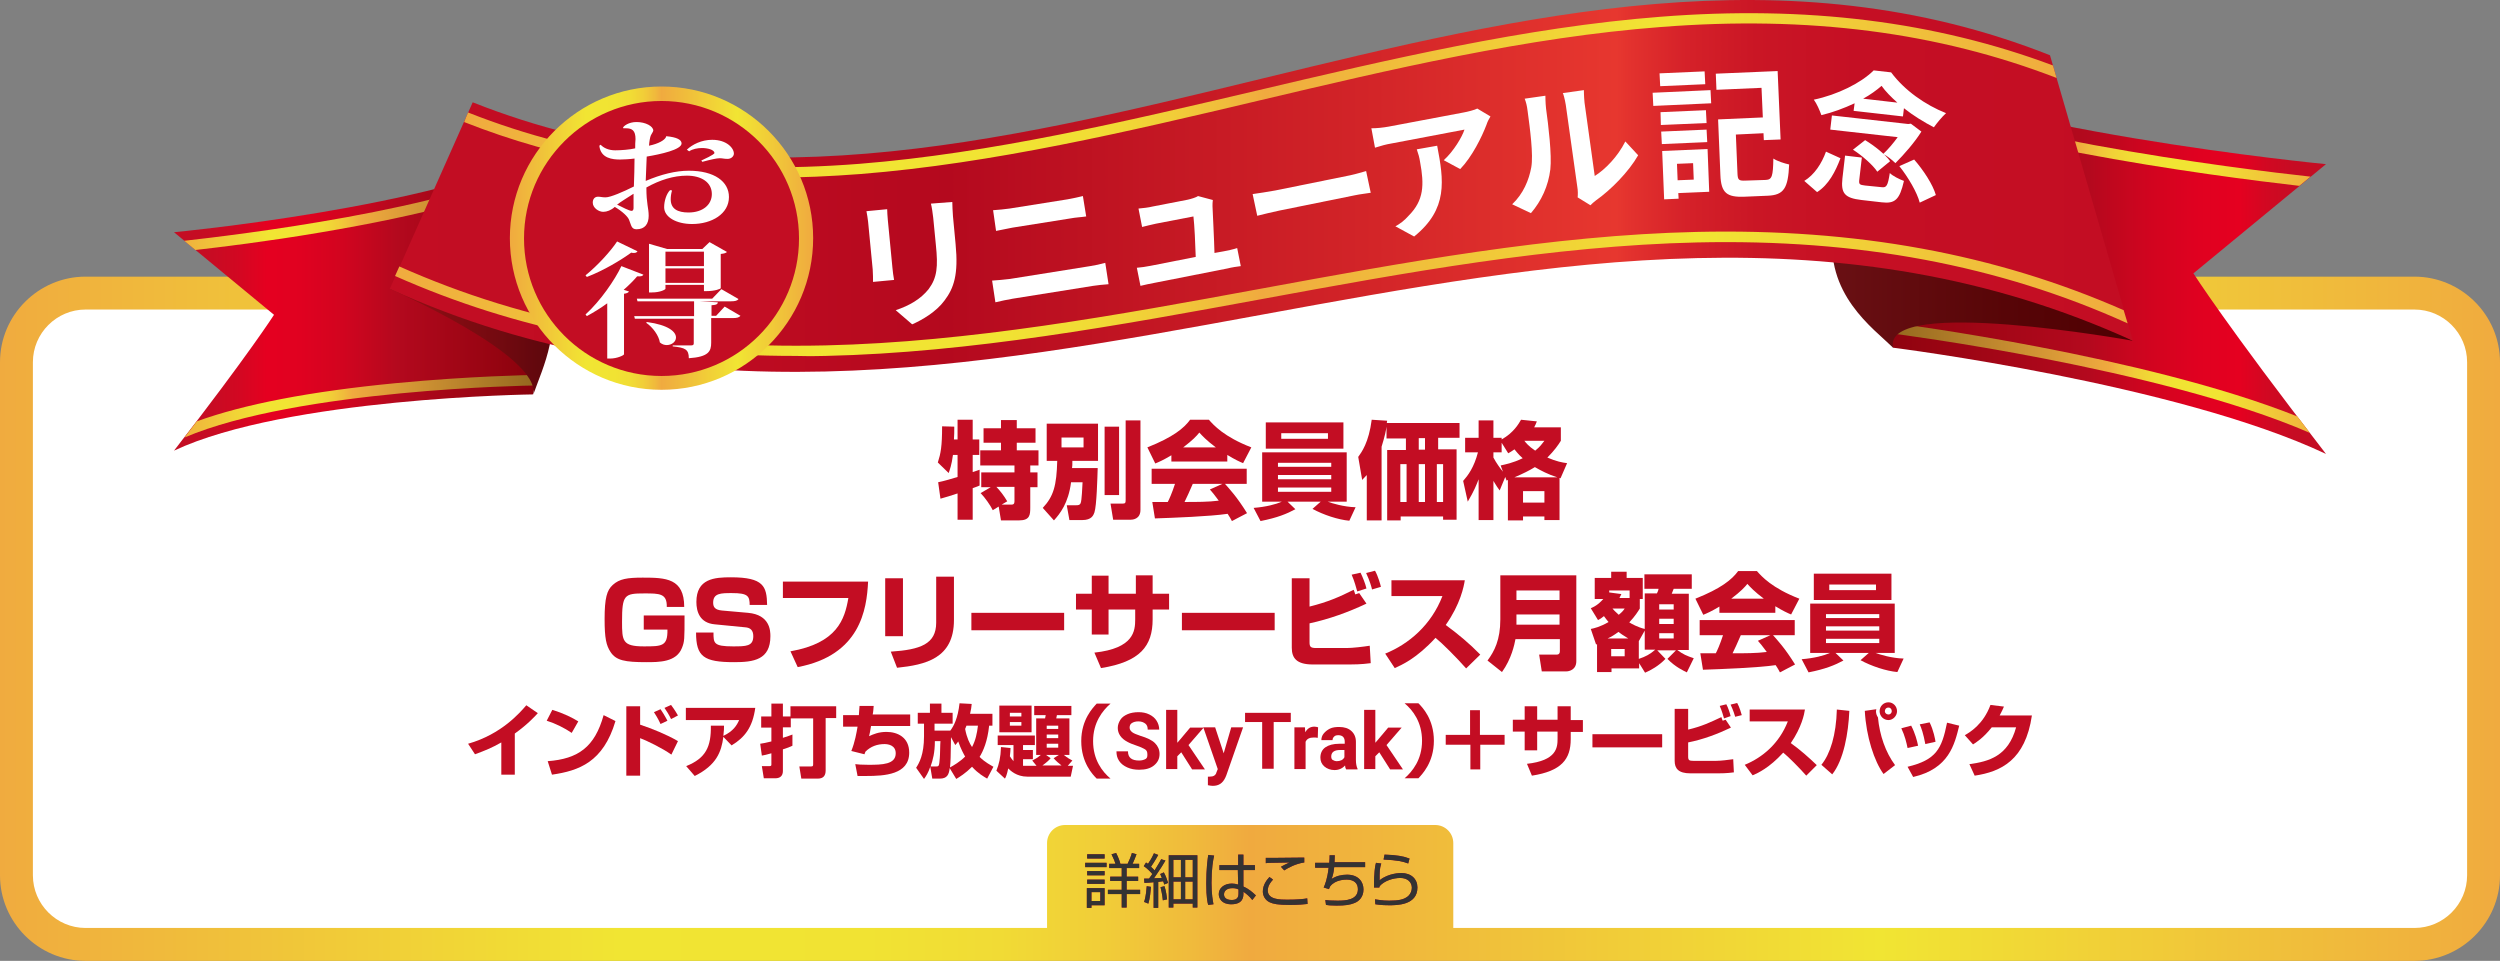 <?xml version="1.0" encoding="utf-8"?>
<!-- Generator: Adobe Illustrator 27.0.1, SVG Export Plug-In . SVG Version: 6.00 Build 0)  -->
<svg version="1.1" id="レイヤー_1" xmlns="http://www.w3.org/2000/svg" xmlns:xlink="http://www.w3.org/1999/xlink" x="0px"
	 y="0px" viewBox="0 0 760 292.1" enable-background="new 0 0 760 292.1" xml:space="preserve">
<rect x="0" y="0" width="760" height="292.1" fill="#808080" stroke="none"/>
<g>
	<path fill="#FFFFFF" d="M734.1,91.1H590.6V59H380.8v32H25.1c-10.2,0-18.5,8.3-18.5,18.5v159c0,10.2,8.3,18.5,18.5,18.5h709
		c10.2,0,18.5-8.3,18.5-18.5v-159C752.6,99.4,744.3,91.1,734.1,91.1z"/>
	<linearGradient id="SVGID_1_" gradientUnits="userSpaceOnUse" x1="-3.407" y1="188.093" x2="763.159" y2="188.093">
		<stop  offset="0" style="stop-color:#F0AA3F"/>
		<stop  offset="0.25" style="stop-color:#F1E533"/>
		<stop  offset="0.348" style="stop-color:#F1E333"/>
		<stop  offset="0.401" style="stop-color:#F1DB35"/>
		<stop  offset="0.442" style="stop-color:#F1CD38"/>
		<stop  offset="0.478" style="stop-color:#F0BA3C"/>
		<stop  offset="0.5" style="stop-color:#F0AA3F"/>
		<stop  offset="0.75" style="stop-color:#F1E533"/>
		<stop  offset="1" style="stop-color:#F0AA3F"/>
	</linearGradient>
	<path fill="url(#SVGID_1_)" d="M734,84.1h-83.3v10H734c8.8,0,16,7.2,16,16v156c0,8.8-7.2,16-16,16H441.8v-25.8
		c0-3.1-2.5-5.5-5.5-5.5H323.8c-3.1,0-5.5,2.5-5.5,5.5v25.8H26c-8.8,0-16-7.2-16-16v-156c0-8.8,7.2-16,16-16h75.7v-10H26
		c-14.3,0-26,11.7-26,26v156c0,14.3,11.7,26,26,26h708c14.3,0,26-11.7,26-26v-156C760,95.8,748.3,84.1,734,84.1z"/>
	<g>
		<g>
			
				<linearGradient id="SVGID_00000158719382743153590060000001932703939065443259_" gradientUnits="userSpaceOnUse" x1="6147.068" y1="165.213" x2="6298.611" y2="165.213" gradientTransform="matrix(-1 0 0 1 6854.119 -87.665)">
				<stop  offset="0" style="stop-color:#C30D23"/>
				<stop  offset="6.246775e-02" style="stop-color:#C60C23"/>
				<stop  offset="0.117" style="stop-color:#D10822"/>
				<stop  offset="0.17" style="stop-color:#E30120"/>
				<stop  offset="0.174" style="stop-color:#E50020"/>
				<stop  offset="0.254" style="stop-color:#E00120"/>
				<stop  offset="0.349" style="stop-color:#D2041F"/>
				<stop  offset="0.452" style="stop-color:#BA081E"/>
				<stop  offset="0.473" style="stop-color:#B4091E"/>
				<stop  offset="0.807" style="stop-color:#960411"/>
				<stop  offset="1" style="stop-color:#820009"/>
			</linearGradient>
			<path fill="url(#SVGID_00000158719382743153590060000001932703939065443259_)" d="M707.1,49.9c0,0-105.7-10.1-149.8-32.7
				c-8.8,39.6,18.2,88.5,18.2,88.5s86.3,10.9,131.6,32.3c-30.2-39-40.3-54.9-40.3-54.9L707.1,49.9z"/>
			<g>
				
					<linearGradient id="SVGID_00000029766351888293313620000010169035878199742623_" gradientUnits="userSpaceOnUse" x1="6146.918" y1="126.7" x2="6297.569" y2="126.7" gradientTransform="matrix(-1 0 0 1 6854.119 -87.665)">
					<stop  offset="0" style="stop-color:#F0AA3F"/>
					<stop  offset="0.25" style="stop-color:#F1E533"/>
					<stop  offset="0.348" style="stop-color:#F1E333"/>
					<stop  offset="0.401" style="stop-color:#F1DB35"/>
					<stop  offset="0.442" style="stop-color:#F1CD38"/>
					<stop  offset="0.478" style="stop-color:#F0BA3C"/>
					<stop  offset="0.5" style="stop-color:#F0AA3F"/>
					<stop  offset="1" style="stop-color:#95691F"/>
				</linearGradient>
				<path fill="url(#SVGID_00000029766351888293313620000010169035878199742623_)" d="M556.5,24.4C593.4,43.3,673.7,53.6,699,56.5
					l3.4-2.8C681.4,51.4,596,41.1,558,21.6L556.5,24.4z"/>
				
					<linearGradient id="SVGID_00000003071374269370898600000013196317205434347410_" gradientUnits="userSpaceOnUse" x1="6146.393" y1="202.584" x2="6278.837" y2="202.584" gradientTransform="matrix(-1 0 0 1 6854.119 -87.665)">
					<stop  offset="0" style="stop-color:#F0AA3F"/>
					<stop  offset="0.25" style="stop-color:#F1E533"/>
					<stop  offset="0.348" style="stop-color:#F1E333"/>
					<stop  offset="0.401" style="stop-color:#F1DB35"/>
					<stop  offset="0.442" style="stop-color:#F1CD38"/>
					<stop  offset="0.478" style="stop-color:#F0BA3C"/>
					<stop  offset="0.5" style="stop-color:#F0AA3F"/>
					<stop  offset="1" style="stop-color:#95691F"/>
				</linearGradient>
				<path fill="url(#SVGID_00000003071374269370898600000013196317205434347410_)" d="M575.3,101.4c0.8,0.1,81.3,10.4,126.9,30.2
					c-1.3-1.7-2.6-3.4-3.8-5C651.7,108,576.5,98.3,575.7,98.2L575.3,101.4z"/>
			</g>
			
				<linearGradient id="SVGID_00000044876806228859995640000010799984894747062403_" gradientUnits="userSpaceOnUse" x1="556.929" y1="87.631" x2="648.39" y2="87.631">
				<stop  offset="0" style="stop-color:#6A1014"/>
				<stop  offset="0.577" style="stop-color:#570507"/>
				<stop  offset="1" style="stop-color:#4F0002"/>
			</linearGradient>
			<path fill="url(#SVGID_00000044876806228859995640000010799984894747062403_)" d="M648.4,103.6c0,0-76.3-13.8-72.9,2.1
				c-6-5.9-21-16.3-18.2-36.1C598.2,72,648.4,103.6,648.4,103.6z"/>
			
				<linearGradient id="SVGID_00000109725120313086055030000003617336819805014171_" gradientUnits="userSpaceOnUse" x1="52.95" y1="91.51" x2="168.047" y2="91.51">
				<stop  offset="0" style="stop-color:#C30D23"/>
				<stop  offset="8.730669e-02" style="stop-color:#C60C23"/>
				<stop  offset="0.164" style="stop-color:#D10822"/>
				<stop  offset="0.237" style="stop-color:#E30120"/>
				<stop  offset="0.243" style="stop-color:#E50020"/>
				<stop  offset="0.334" style="stop-color:#E00120"/>
				<stop  offset="0.443" style="stop-color:#D2041F"/>
				<stop  offset="0.56" style="stop-color:#BA081E"/>
				<stop  offset="0.584" style="stop-color:#B4091E"/>
				<stop  offset="0.847" style="stop-color:#960411"/>
				<stop  offset="1" style="stop-color:#820009"/>
			</linearGradient>
			<path fill="url(#SVGID_00000109725120313086055030000003617336819805014171_)" d="M52.9,70.6c0,0,79.7-7.6,112.9-24.7
				c6.6,29.9-3.8,74-3.8,74S87.1,120.9,52.9,137c22.8-29.4,30.4-41.3,30.4-41.3L52.9,70.6z"/>
			<g>
				
					<linearGradient id="SVGID_00000130605344703266460010000016779529654124115124_" gradientUnits="userSpaceOnUse" x1="52.799" y1="62.484" x2="166.559" y2="62.484">
					<stop  offset="0" style="stop-color:#F0AA3F"/>
					<stop  offset="0.25" style="stop-color:#F1E533"/>
					<stop  offset="0.348" style="stop-color:#F1E333"/>
					<stop  offset="0.401" style="stop-color:#F1DB35"/>
					<stop  offset="0.442" style="stop-color:#F1CD38"/>
					<stop  offset="0.478" style="stop-color:#F0BA3C"/>
					<stop  offset="0.5" style="stop-color:#F0AA3F"/>
					<stop  offset="1" style="stop-color:#95691F"/>
				</linearGradient>
				<path fill="url(#SVGID_00000130605344703266460010000016779529654124115124_)" d="M166.6,51.8l-1.4-2.8
					C136.3,63.8,71.2,71.5,56,73.2l3.4,2.8c7.8-0.9,21.9-2.6,37.8-5.3C129.3,65.3,152.6,59,166.6,51.8z"/>
				
					<linearGradient id="SVGID_00000000922102495649194300000007455650686884683678_" gradientUnits="userSpaceOnUse" x1="52.274" y1="123.446" x2="162.061" y2="123.446">
					<stop  offset="0" style="stop-color:#F0AA3F"/>
					<stop  offset="0.25" style="stop-color:#F1E533"/>
					<stop  offset="0.348" style="stop-color:#F1E333"/>
					<stop  offset="0.401" style="stop-color:#F1DB35"/>
					<stop  offset="0.442" style="stop-color:#F1CD38"/>
					<stop  offset="0.478" style="stop-color:#F0BA3C"/>
					<stop  offset="0.5" style="stop-color:#F0AA3F"/>
					<stop  offset="1" style="stop-color:#95691F"/>
				</linearGradient>
				<path fill="url(#SVGID_00000000922102495649194300000007455650686884683678_)" d="M162,114c-0.2,0-19.1,0.3-41.9,2.5
					c-25.8,2.5-46,6.4-60.3,11.6c-1.2,1.6-2.4,3.2-3.7,4.9c34.5-14.7,105.2-15.8,105.9-15.8L162,114z"/>
			</g>
			
				<linearGradient id="SVGID_00000027570852475145552230000008390589956393967523_" gradientUnits="userSpaceOnUse" x1="118.459" y1="102.739" x2="167.909" y2="102.739">
				<stop  offset="0" style="stop-color:#920E14"/>
				<stop  offset="0.258" style="stop-color:#8A0D13"/>
				<stop  offset="0.66" style="stop-color:#740A10"/>
				<stop  offset="1" style="stop-color:#5C070C"/>
			</linearGradient>
			<path fill="url(#SVGID_00000027570852475145552230000008390589956393967523_)" d="M118.5,87.8c0,0,46.1,20.2,43.6,32.2
				c3-8.5,9.1-20.4,3.8-34.5C141.2,89.4,118.5,87.8,118.5,87.8z"/>
			
				<linearGradient id="SVGID_00000111168090756436793730000007056420071250213258_" gradientUnits="userSpaceOnUse" x1="118.459" y1="56.523" x2="648.39" y2="56.523">
				<stop  offset="0" style="stop-color:#C30D23"/>
				<stop  offset="0.166" style="stop-color:#C00C22"/>
				<stop  offset="0.311" style="stop-color:#B5091E"/>
				<stop  offset="0.319" style="stop-color:#B4091E"/>
				<stop  offset="0.558" style="stop-color:#D22428"/>
				<stop  offset="0.704" style="stop-color:#E7372F"/>
				<stop  offset="0.711" style="stop-color:#E3322E"/>
				<stop  offset="0.744" style="stop-color:#D52129"/>
				<stop  offset="0.784" style="stop-color:#CA1625"/>
				<stop  offset="0.841" style="stop-color:#C50F24"/>
				<stop  offset="1" style="stop-color:#C30D23"/>
			</linearGradient>
			<path fill="url(#SVGID_00000111168090756436793730000007056420071250213258_)" d="M648.4,103.6C471.7,23,295.1,168.4,118.5,87.8
				c8.4-18.9,16.8-37.8,25.2-56.7c159.8,63.4,319.6-77.7,479.5-14.3C631.6,45.7,640,74.7,648.4,103.6z"/>
			<g>
				
					<linearGradient id="SVGID_00000121265536047688815390000015205375941176916394_" gradientUnits="userSpaceOnUse" x1="141.094" y1="29.024" x2="628.345" y2="29.024">
					<stop  offset="0" style="stop-color:#F0AA3F"/>
					<stop  offset="0.25" style="stop-color:#F1E533"/>
					<stop  offset="0.348" style="stop-color:#F1E333"/>
					<stop  offset="0.401" style="stop-color:#F1DB35"/>
					<stop  offset="0.442" style="stop-color:#F1CD38"/>
					<stop  offset="0.478" style="stop-color:#F0BA3C"/>
					<stop  offset="0.5" style="stop-color:#F0AA3F"/>
					<stop  offset="0.75" style="stop-color:#F1E533"/>
					<stop  offset="1" style="stop-color:#F0AA3F"/>
				</linearGradient>
				<path fill="url(#SVGID_00000121265536047688815390000015205375941176916394_)" d="M234.7,54c8.8,0,17.7-0.4,26.9-1.1
					c40.2-3.2,81.3-12.9,121-22.3c40.1-9.5,81.6-19.3,122.4-22.4c44.9-3.5,84.2,1.6,120.2,15.5c-0.4-1.3-0.7-2.5-1.1-3.8
					c-35.8-13.4-75-18.3-119.4-14.8c-41.1,3.2-82.6,13-122.9,22.5c-39.6,9.3-80.5,19-120.5,22.2c-44.7,3.5-83.6-1.6-119-15.6
					c-0.2,0.5-0.4,1-0.6,1.4l-0.6,1.5C169.7,48.4,200.5,54,234.7,54z"/>
				
					<linearGradient id="SVGID_00000128442809401435718820000002424264559296538028_" gradientUnits="userSpaceOnUse" x1="117.803" y1="89.377" x2="649.045" y2="89.377">
					<stop  offset="0" style="stop-color:#F0AA3F"/>
					<stop  offset="0.25" style="stop-color:#F1E533"/>
					<stop  offset="0.348" style="stop-color:#F1E333"/>
					<stop  offset="0.401" style="stop-color:#F1DB35"/>
					<stop  offset="0.442" style="stop-color:#F1CD38"/>
					<stop  offset="0.478" style="stop-color:#F0BA3C"/>
					<stop  offset="0.5" style="stop-color:#F0AA3F"/>
					<stop  offset="0.75" style="stop-color:#F1E533"/>
					<stop  offset="1" style="stop-color:#F0AA3F"/>
				</linearGradient>
				<path fill="url(#SVGID_00000128442809401435718820000002424264559296538028_)" d="M251,108.2c44.3-1,89.2-9.3,132.7-17.3
					c43.4-8,88.2-16.2,132.2-17.2c48.9-1.1,91.8,6.9,130.9,24.6c-0.4-1.3-0.8-2.7-1.2-4c-38.9-17.1-81.4-24.9-129.8-23.8
					c-44.3,1-89.2,9.3-132.7,17.3c-43.4,8-88.2,16.2-132.2,17.2c-48.3,1.1-90.7-6.7-129.5-24c-0.4,1-0.9,1.9-1.3,2.9
					c36.7,16.3,76.6,24.3,121.7,24.3C244.9,108.3,247.9,108.3,251,108.2z"/>
			</g>
		</g>
		<g>
			<path fill="#FFFFFF" d="M269.7,63.6c0,1,0.1,1.9,0.2,3.3l1.4,14.5c0.1,1.1,0.3,2.7,0.5,3.7l-6.4,0.6c0-0.8,0-2.5-0.1-3.8
				l-1.4-14.5c-0.1-0.8-0.3-2.3-0.5-3.2L269.7,63.6z M289.5,61.4c0,1.2,0.1,2.6,0.2,4.3l0.8,8.5c0.9,9.2-0.5,13.4-3.4,17.2
				c-2.5,3.4-6.8,5.9-9.8,7.2l-5-4.3c4.2-1.4,7.6-3.4,10-6.4c2.6-3.5,2.9-6.8,2.2-13.5l-0.8-8.2c-0.2-1.7-0.4-3.1-0.7-4.3
				L289.5,61.4z"/>
			<path fill="#FFFFFF" d="M301.6,85.3c1.7-0.1,3.7-0.3,5.4-0.5l24.4-3.9c1.4-0.2,3.2-0.6,4.6-1l1,6.5c-1.5,0.1-3.4,0.3-4.7,0.5
				l-24.4,3.9c-1.7,0.3-3.7,0.7-5.3,1.1L301.6,85.3z M301.9,63.9c1.6-0.1,3.6-0.3,5-0.5l17.6-2.8c1.7-0.3,3.5-0.7,4.7-1l1,6.2
				c-1.2,0.2-3.3,0.3-4.8,0.6l-17.6,2.8c-1.6,0.3-3.6,0.7-5,1L301.9,63.9z"/>
			<path fill="#FFFFFF" d="M372,76.4c1.1-0.2,3-0.6,4.1-1l1.1,5.5c-0.9,0.1-2.9,0.4-4,0.7l-22.3,4.4c-1.5,0.3-2.6,0.5-4.2,0.9
				l-1.1-5.5c1.2-0.1,2.8-0.3,4.2-0.6l13.7-2.7c-0.1-3.7-0.4-9.9-0.7-12.3L351.4,68c-1.4,0.3-3,0.7-4.2,1l-1.1-5.6
				c1.1-0.1,3.1-0.3,4.2-0.6l10.8-2.1c0.9-0.2,2.6-0.7,3.1-1.1l4.5,1.2c-0.1,0.6-0.1,1.4-0.1,1.9c0.1,2.6,0.5,10.1,0.6,14.2
				L372,76.4z"/>
			<path fill="#FFFFFF" d="M380.8,59c1.5-0.2,4.7-0.7,6.9-1.1l22.7-4.6c1.9-0.4,3.8-1,4.9-1.3l1.4,6.6c-1,0.2-3.2,0.4-5,0.8
				l-22.7,4.6c-2.4,0.5-5.2,1.2-6.8,1.6L380.8,59z"/>
			<path fill="#FFFFFF" d="M453.1,35.4c-0.4,0.6-1,1.8-1.2,2.5c-1.4,3.7-4.4,9.8-8,13.5l-5-2.7c3-2.7,5.6-7.1,6.3-9.3l-22.1,4.2
				c-1.8,0.3-3.2,0.7-5.1,1.3l-1.1-5.9c1.7,0,3.5-0.2,5.2-0.5l22.8-4.3c1.2-0.2,3.5-0.8,4.2-1.2L453.1,35.4z M436.9,44.3
				c2,10.5,3.4,19.2-7,27.6l-5.7-3.1c1.3-0.7,2.7-1.7,4-3.2c4.7-4.7,4.8-9.4,3.5-16.4c-0.2-1.3-0.5-2.4-1-3.8L436.9,44.3z"/>
			<path fill="#FFFFFF" d="M459.7,62.1c3.4-3.2,5.1-7.4,5.8-11.2c0.7-3.8-0.4-11.9-1.1-17.1c-0.2-1.7-0.5-2.8-0.9-3.8l6.3-0.9
				c0,0.2,0,2.1,0.2,3.9c0.7,5,1.8,14.1,1.3,18.5c-0.6,5-2.7,9.6-5.9,13.3L459.7,62.1z M479.6,60c0.1-0.8,0.1-2.1-0.1-3.2L476,31.9
				c-0.3-1.9-0.8-3.5-0.9-3.6l6.4-0.9c0,0.1,0,1.8,0.2,3.8l3.1,22.3c3.2-2,7-5.9,9.3-10.5l3.9,4.2c-2.9,5.1-8.4,10.6-12.8,13.7
				c-0.8,0.6-1.2,1-1.7,1.5L479.6,60z"/>
			<path fill="#FFFFFF" d="M502.4,28.2l17.6-0.8l0.2,4l-17.6,0.8L502.4,28.2z M518.4,25.6l-13.7,0.6l-0.2-3.9l13.7-0.6L518.4,25.6z
				 M504.8,34.1l13.8-0.6l0.2,3.9L504.9,38L504.8,34.1z M505,40l13.8-0.6l0.2,3.8l-13.8,0.6L505,40z M519.6,58.3l-9.4,0.4l0.1,1.7
				l-4.4,0.2l-0.6-14.7l13.8-0.6L519.6,58.3z M509.8,49.8l0.2,5l4.9-0.2l-0.2-5L509.8,49.8z M536.8,54.7c1.9-0.1,2.2-1.1,2.3-6.5
				c1.2,0.8,3.4,1.5,4.8,1.8c-0.3,7.2-1.6,9.3-6.5,9.5l-7.1,0.3c-5.3,0.2-7.1-1.1-7.3-6.6l-0.7-16.9l13.6-0.6l-0.4-9l-13.7,0.6
				l-0.2-4.9l18.8-0.8l0.9,20.8l-5.1,0.2l-0.1-2.1l-8.4,0.4l0.5,12c0.1,1.8,0.4,2.1,2.5,2L536.8,54.7z"/>
			<path fill="#FFFFFF" d="M548.5,55c3.1-1.9,5.3-5.3,6.6-8.9l4.4,2c-1.5,4-3.6,8.1-7.1,10.3L548.5,55z M563.8,31.4
				c-3.2,1.5-6.7,2.8-10.1,3.6c-0.5-1.4-1.4-3.5-2.3-4.7c7.2-1.5,14.4-5.1,18.2-8.9l5.3,0.6c4.1,5.5,10.4,9.9,16.7,12.4
				c-1.3,1.2-2.7,2.9-3.7,4.3c-2.9-1.5-6.2-3.5-9.1-5.8l-0.3,2.5l-15-1.7L563.8,31.4z M584.1,40c-1.9,3.1-5.3,7-7.9,9.6
				c-0.9-0.9-2.5-2.2-3.7-2.8c1.5-1.4,3.1-3.3,4.4-5.1l-20.5-2.3l0.5-4.3l23.2,2.6l0.8-0.1L584.1,40z M572,56.9
				c1.5,0.2,1.9-0.4,2.5-4.3c0.9,0.9,2.9,1.9,4.3,2.4c-1.3,5.7-2.7,7-6.8,6.5l-6.1-0.7c-5.2-0.6-6.3-2.1-5.8-6.6l0.8-6.9l5.1,0.6
				l-0.8,6.9c-0.1,1.2,0.1,1.4,1.8,1.6L572,56.9z M567,42.6c2.8,1.7,6.1,4.3,7.6,6.4l-3.9,3.2c-1.3-2-4.6-4.9-7.4-6.7L567,42.6z
				 M576.8,31.2c-1.9-1.7-3.6-3.4-4.8-5.1c-1.5,1.3-3.4,2.7-5.6,3.9L576.8,31.2z M581.9,48.5c2.8,3.2,5.7,7.6,6.6,10.8l-4.9,2.3
				c-0.8-3.1-3.5-7.7-6.2-11.1L581.9,48.5z"/>
		</g>
		<g>
			<circle fill="#C30D23" cx="201.1" cy="72.4" r="43.9"/>
			
				<linearGradient id="SVGID_00000132788306300171687170000016665256922210360970_" gradientUnits="userSpaceOnUse" x1="154.993" y1="72.41" x2="247.23" y2="72.41">
				<stop  offset="0" style="stop-color:#F0AA3F"/>
				<stop  offset="0.25" style="stop-color:#F1E533"/>
				<stop  offset="0.348" style="stop-color:#F1E333"/>
				<stop  offset="0.401" style="stop-color:#F1DB35"/>
				<stop  offset="0.442" style="stop-color:#F1CD38"/>
				<stop  offset="0.478" style="stop-color:#F0BA3C"/>
				<stop  offset="0.5" style="stop-color:#F0AA3F"/>
				<stop  offset="0.75" style="stop-color:#F1E533"/>
				<stop  offset="1" style="stop-color:#F0AA3F"/>
			</linearGradient>
			<path fill="url(#SVGID_00000132788306300171687170000016665256922210360970_)" d="M201.1,118.5c-25.4,0-46.1-20.7-46.1-46.1
				c0-25.4,20.7-46.1,46.1-46.1s46.1,20.7,46.1,46.1C247.2,97.8,226.5,118.5,201.1,118.5z M201.1,30.7c-23,0-41.8,18.7-41.8,41.8
				c0,23,18.7,41.8,41.8,41.8s41.8-18.7,41.8-41.8C242.9,49.4,224.1,30.7,201.1,30.7z"/>
		</g>
		<g>
			<path fill="#FFFFFF" d="M202.5,41.4c3.3,0.3,4.7,1.1,4.7,2.2c0,1.9-6.4,3.3-10.6,4c0,1.2-0.3,6.2-0.3,7.4c4.7-2,9.1-3.1,13.1-3.1
				c7.8,0,12.2,3.3,12.2,8c0,5.1-5.2,8.2-11.2,8.2c-4.8,0-8.5-2.1-8.5-5.1c0-1.9,0.7-4.1,1.8-5.2l0.6,0.1c-0.3,1-0.4,1.9-0.4,2.7
				c0,2.9,2.1,4,5.4,4c4.4,0,7.1-2.4,7.1-5.6c0-3.6-3.2-5.6-7.6-5.6c-4,0-8.2,1.3-12.3,3.6c0,5.1,0.7,6.2,0.7,8.6s-1.1,4.1-3.7,4.1
				c-1.6,0-1.6-1.3-2.2-2.7c-0.3-1.1-2.2-2.8-4.4-4.1c-1.1,1-2.4,1.5-3.5,1.5c-1.4,0-3.2-1.2-3.2-2.8c0-1.2,0.7-1.8,1.6-1.8
				c0.8,0,1.2,0.2,2.3,0.2c1.5,0,5.4-1.7,8.6-3.3c0.1-2.8,0.2-6.1,0.2-8.5c-1.4,0.2-3.5,0.3-4.4,0.3c-2.2,0-5.9-0.3-6.3-4.2l0.4-0.3
				c0.9,1,2.5,1.7,4.4,1.7c1.8,0,4.4-0.2,6.1-0.6c0-1,0-2,0.1-2.8c0-2.6-1-3.3-2.9-3.3c-0.3,0-0.5,0-0.8,0l-0.1-0.2
				c0.2-0.5,1.7-1.7,4.1-1.7c2.8,0,5.1,1.3,5.1,2.6c0,0.3-0.6,1.1-0.8,1.6c-0.2,0.6-0.4,1.6-0.5,3c2.9-0.6,4.8-1.7,5.2-2.7
				L202.5,41.4z M192.6,58.9c-1.7,1.1-4,2.5-5,3.3c1.6,0.8,3.7,1.9,4.4,1.9c0.5,0,0.6-0.5,0.6-0.9V58.9z M208.8,45.5
				c1.7-1.6,4.5-3,7.7-3c4.4,0,6.6,2.5,6.6,4.2c0,0.8-0.8,1.6-1.9,1.6c-1.2,0-1.5-0.2-2.4-0.2c-0.9,0-2.7,0.4-5.3,1.1l-0.3-0.4
				c0.6-0.3,4-1.8,4-2.3c-0.1-1-2.1-1.5-3.8-1.5c-1.3,0-2.9,0.3-3.9,1L208.8,45.5z"/>
			<path fill="#FFFFFF" d="M178,83.7c3.7-3,7.7-7.4,9.6-10.3l6.2,3c-0.2,0.3-0.5,0.5-1.1,0.5c-0.2,0-0.5,0-0.8-0.1
				c-3.2,2.3-8.3,5.4-13.5,7.4L178,83.7z M178,95.6c4.6-4.2,8.9-10.5,10.9-14.7l6.7,2.6c-0.2,0.4-0.7,0.6-1.9,0.5
				c-1.1,1.3-2.5,2.7-4.1,4.1l1.6,0.5c-0.1,0.3-0.6,0.6-1.5,0.7v18.4c0,0.3-2.1,1.3-4.2,1.3h-0.9V92.2c-1.9,1.4-4,2.7-6.2,3.9
				L178,95.6z M220.3,93.2l4.8,2.8c-0.4,0.5-1,0.7-2.4,0.7h-6.5v7.5c0,2.6-0.8,4.3-6.8,4.7c0-2.7-1.1-3.2-4.9-3.6V105h5.6
				c0.6,0,0.8-0.2,0.8-0.6v-7.5H193l-0.2-0.8h18.2v-4.5h-17.2l-0.2-0.8h22.9l2.8-2.9l5.2,3c-0.3,0.5-1,0.7-2.3,0.7h-9.6l5.6,0.3
				c0,0.5-0.3,0.8-1.9,0.9V96h1.4L220.3,93.2z M196.7,97.9c6.6,0.9,8.8,3,8.8,4.7c0,1.3-1.3,2.3-2.8,2.3c-0.7,0-1.4-0.2-2.1-0.8
				c-0.3-2-2.1-4.6-4.2-6L196.7,97.9z M202.3,86.7v1.1c0,0.2-1.5,1.1-4.1,1.1h-0.9V74.1l5.5,1.6h10.7l2.2-2.1l5.3,3
				c-0.3,0.3-0.8,0.5-1.9,0.6v10.4c0,0.2-1.7,0.9-4.3,0.9H214v-1.9H202.3z M214,76.5h-11.7v4.4H214V76.5z M202.3,86H214v-4.4h-11.7
				V86z"/>
		</g>
	</g>
	<g>
		<g>
			<path fill="#C30D23" d="M285.2,146.6c1.6-0.3,4.6-1.2,5.9-1.6v-6.7h-1.4c-0.4,3.1-1,4.6-1.3,5.5l-3.3-3.2c0.9-2.8,1.3-4.9,1.3-11
				l3.7,0.1c0,1.3,0,2.7-0.1,3.9h1.1v-6h4.6v6h2v4.7h-2v5.2c0.3-0.1,1.9-0.6,2.1-0.7v4.8c-0.4,0.2-0.7,0.3-2.1,0.8v9.6h-4.6v-8
				c-1.5,0.5-4,1.3-5.2,1.6L285.2,146.6z M301.2,148.1h-2.9v-4.5h10.1v-2.1h-10.4v-4.6h6.3v-2.3H299v-4.4h5.3v-2.5h4.8v2.5h5.7v4.4
				h-5.7v2.3h6.6v4.6h-2.5v2.1h2.2v4.5h-2.2v6.2c0,2.2-0.1,3.9-3.4,3.9h-5.5l-0.7-4.2l-1.8,1.1c-0.6-1.3-2.4-3.9-3.7-5.2
				L301.2,148.1z M304.5,153.4h3c0.9,0,0.9-0.6,0.9-1.2v-4.2h-5.5c1.3,1.4,2.3,2.7,3.3,4.4L304.5,153.4z"/>
			<path fill="#C30D23" d="M325.6,146.6c-0.8,6.4-3.4,9.6-5.2,11.6l-3.4-3.8c3.3-3.5,4.2-6.8,4.4-14.3h-3.2v-11.3h15.6v11.3H326
				c0,1.2,0,1.5-0.1,2.2h7.8c-0.1,3-0.3,11.4-1,13.5c-0.3,0.8-0.8,2.3-3.7,2.3h-3.9l-0.8-4.5h2.7c1,0,1.2-0.1,1.5-0.6
				c0.4-0.9,0.5-5.1,0.6-6.4H325.6z M322.7,133v3h6.7v-3H322.7z M335.8,129.7h4.4v20.8h-4.4V129.7z M342.2,127.8h4.5V155
				c0,2.9-2.5,3-3,3h-5.3l-0.8-4.9h3.6c0.9,0,1-0.2,1-1.2V127.8z"/>
			<path fill="#C30D23" d="M356.1,138.4c-2.5,1.5-3.7,2-4.9,2.5l-2.4-4.9c7.8-3.1,11.1-5.8,13-8.4h5.7c1.4,1.6,4.6,5.2,12.9,8.4
				l-2.5,4.8c-1-0.4-2.5-1.1-4.8-2.5v2h-17V138.4z M374.5,158.4c-0.3-0.6-0.7-1.3-1.3-2.2c-5.4,0.8-16.3,1.2-22.1,1.4l-0.8-5
				c0.2,0,4.2,0,4.7,0c0.3-0.5,1.3-2.7,2.2-5.5h-7.1v-4.6H379v4.6h-6.6c1.4,1.6,3.6,3.9,6.7,8.9L374.5,158.4z M369.6,136
				c-2.8-2.1-4.2-3.6-5-4.5c-0.8,1-2,2.3-4.9,4.5H369.6z M371.6,147.1h-9c-1.2,2.7-1.5,3.5-2.5,5.5c3.8,0,7.2,0,10.4-0.4
				c-1.3-1.8-2-2.6-2.7-3.4L371.6,147.1z"/>
			<path fill="#C30D23" d="M381.1,154.4c3.8-0.3,6.8-1.1,8.6-1.9h-6v-15h25.7v15h-5.8c1.3,0.5,4.9,1.6,8.5,1.7l-1.9,4.1
				c-3.4-0.3-7.9-1.8-11.2-3.6l2.5-2.2h-10.1l2.4,2.3c-2.6,1.4-5.5,2.6-10.6,3.6L381.1,154.4z M384.8,128.4h23.6v8h-23.6V128.4z
				 M388.5,141.9h16.2v-1.2h-16.2V141.9z M388.5,145.7h16.2v-1.3h-16.2V145.7z M388.5,149.5h16.2v-1.3h-16.2V149.5z M389.5,133.4
				h14.2v-1.7h-14.2V133.4z"/>
			<path fill="#C30D23" d="M415.4,144.5c-0.4,0.4-0.6,0.7-1.3,1.4l-1.2-7c1-1.4,3.2-4.3,4.1-11.3l4.7,0.3c-0.1,0.4-0.1,0.5-0.1,0.7
				h22.1v4.5h-6.5v3.5h5.6v21.4h-4.1V157h-12.9v1.2h-4.1v-21.4h5.7v-3.5h-5.9v-3.6c-0.1,0.9-0.5,2.9-1.5,6.1v22.4h-4.5V144.5z
				 M425.7,141.1v11.5h1.9v-11.5H425.7z M431.3,141.1v11.5h1.9v-11.5H431.3z M431.3,133.2v3.5h1.9v-3.5H431.3z M436.8,141.1v11.5
				h1.9v-11.5H436.8z"/>
			<path fill="#C30D23" d="M457.6,145l-1.7,4.1c-0.5-0.7-1.1-1.5-1.9-2.9v11.9h-4.5v-12.4c-0.7,1.8-1.4,3.6-3.3,6.8l-1.4-6.3
				c1.5-1.7,3.3-4.1,4.5-8.7h-3.9v-4.4h4.1v-5.3h4.5v5.3h2.5v0.5c3.7-2.1,5.2-4.8,5.9-6l4.8,0.5c-0.2,0.6-0.4,1-0.8,1.8h8.1v4.1
				c-0.8,1.3-2,3-4.1,5.1c2.8,1.2,4.5,1.5,6,1.7l-2,4.6c-0.2-0.1-0.2-0.1-0.3-0.1v12.8h-4.6V157H463v1.2h-4.6v-12.3
				c-0.1,0.1-0.3,0.1-0.4,0.2L457.6,145z M456.2,141.5c1.3-0.3,3.6-0.7,6.7-2.2c-1.5-1.3-2.1-2.3-2.5-2.7c-0.9,0.6-1.3,0.9-1.9,1.2
				l-2-3.2v2.9h-2.5v1.6c0.9,1.7,2,3.2,2.9,4.3L456.2,141.5z M473.4,145.1c-2.8-0.9-4.9-2-6.8-3.1c-1.6,1-3.6,2-6.2,3.1H473.4z
				 M463,149.3v3.5h6.5v-3.5H463z M463.4,134c0.4,0.5,1.2,1.6,3.3,3c1.5-1.2,2.1-2.1,2.8-3H463.4z"/>
			<path fill="#C30D23" d="M202.7,184.5c0.1-4.1-2.2-4.1-6.8-4.1c-6.1,0-6.8,0.4-6.8,8.6c0,5.8,0.1,7.5,6.6,7.5c5.5,0,7.3,0,7.2-5.1
				h-7.2v-4.3h12.4c0,7.3,0,7.9-0.8,9.9c-1.7,4.3-6.9,4.3-10.8,4.3c-6.5,0-9.2-0.5-10.9-3.1c-1.3-2-1.8-4.1-1.8-10
				c0-6.4,0.7-8.8,2.5-10.4c2-1.8,4.3-2.2,9.1-2.2c7,0,12.6,0.2,12.6,8.9H202.7z"/>
			<path fill="#C30D23" d="M227.9,184c0-2.8-0.5-3.7-5.4-3.7c-3.3,0-5.7,0-5.7,2.9c0,1.3,0.5,2.2,2.7,2.4l7.9,0.7
				c6.7,0.6,6.8,5.5,6.8,7.1c0,7.2-5.1,7.9-11,7.9c-9.3,0-11.6-1.7-11.6-9h5.3c0,3.2,0,4.2,5.9,4.2c4,0,6.2,0,6.2-3.1
				c0-1.8-0.9-2.6-2.5-2.7l-9.2-0.9c-4.6-0.4-5.6-3.9-5.6-6.8c0-7.1,5.5-7.5,10.5-7.5c10,0,10.9,2.8,11,8.4H227.9z"/>
			<path fill="#C30D23" d="M263.9,176.8c-0.4,8.5-2.4,22.4-21.4,26l-2.2-4.8c14.2-2.5,16.5-9.7,17.6-16.2H238v-5H263.9z"/>
			<path fill="#C30D23" d="M274.5,193.4h-5.4v-17.6h5.4V193.4z M290,188.5c0,11.7-8.7,13.6-17.3,14.5l-1.9-4.9
				c9-0.6,13.8-2.3,13.8-8.8v-14h5.4V188.5z"/>
			<path fill="#C30D23" d="M323.5,186.3v5.3h-28.2v-5.3H323.5z"/>
			<path fill="#C30D23" d="M345.2,174.9h5.2v5.6h5v4.8h-5v3c0,8.1-3.8,12.9-15.7,14.8l-2-4.7c12-1.3,12.4-6.6,12.4-10.1v-3H337v7.6
				h-5.1v-7.6h-4.8v-4.8h4.8V175h5.1v5.5h8.3V174.9z"/>
			<path fill="#C30D23" d="M387.5,186.3v5.3h-28.2v-5.3H387.5z"/>
			<path fill="#C30D23" d="M398.1,175.8v8.6c5.6-1.4,9-2.9,13.4-5.1c0.2,0.4,0.2,0.5,0.5,1.4l1.2-0.4l2.2,3.2
				c-5.5,2.6-11.3,4.7-17.3,6v5.8c0,1.4,0.4,1.7,2.1,1.7h9.2c1.8,0,5.1-0.4,7-0.7l0.3,5.3c-2.8,0.4-5.7,0.4-6.4,0.4h-11.2
				c-5,0-6.4-2-6.4-5.1v-21.1H398.1z M412.6,179.8c-0.9-3.3-1.4-4.4-1.7-5.1l2.7-0.6c0.6,1.2,1.5,3.4,1.8,4.8L412.6,179.8z
				 M417.1,179.2c-0.1-0.5-0.7-2.7-1.8-5l2.7-0.7c0.9,1.5,1.7,4.4,1.8,4.9L417.1,179.2z"/>
			<path fill="#C30D23" d="M421.1,198.7c7.2-2.9,14-8.7,17.4-17.5H423v-4.8h22.3c-0.3,1.9-1.3,7.2-5.8,13.6c3.7,2.7,7.3,5.7,10.5,9
				l-4.3,4.2c-2.9-3.3-7.3-7.7-9.3-9.3c-5.8,6.3-10.2,8.2-12.4,9.2L421.1,198.7z"/>
			<path fill="#C30D23" d="M474.2,194.3h-13.5c-0.3,1.6-1.2,6-4.1,10l-4.4-3.5c2.1-2.8,3.9-6.3,3.9-12.5v-13.4h23.1V201
				c0,2.7-2.3,3.1-3,3.1h-7.5l-0.8-5.1h5.4c0.6,0,0.9-0.4,0.9-1V194.3z M461,182.4h13.1v-2.9H461V182.4z M461,189.9h13.1v-3.1H461
				V189.9z"/>
			<path fill="#C30D23" d="M483.6,191.2c1-0.2,2.8-0.6,5.4-2.1c-0.5-0.6-0.9-1.1-1.4-1.8c-0.7,0.6-1.2,0.9-1.8,1.2l-2.2-3.6
				c0.9-0.4,2.1-0.9,3.8-2.8h-2.6v-6.4h5v-1.9h4.7v1.9h4.9v6.4h-0.9v2.9c-0.5,0.8-1.4,2.3-3.2,4.2c0.6,0.4,2.6,1.5,4.7,2v-10.8h3.7
				c0.2-0.4,0.4-0.8,0.5-1.4h-4.3v-4.4h14.4v4.4h-5.5c-0.3,0.8-0.4,1-0.6,1.5h5.2v17.1h-3.5c1.7,1.3,2.9,1.8,5,2.5l-2.1,4.3
				c-0.8-0.4-3.5-1.6-5.9-4.1l2.6-2.6h-5.7l2.5,2.6c-2,2.1-4.5,3.5-6.2,4.2l-1.8-2.9v1.6h-8.4v1.1h-4.4v-8.5
				c-0.1,0.1-0.1,0.1-0.3,0.1L483.6,191.2z M495,194.1c-1.5-0.9-2.5-1.6-3-2c-1.2,0.9-2.2,1.5-3.3,2H495z M495.4,181.7v-2.2h-6.2
				v0.6l3.7,0.5c-0.3,0.5-0.3,0.7-0.6,1.2H495.4z M489.8,197.3v2.2h4.1v-2.2H489.8z M490.2,185c0.3,0.4,0.8,0.9,1.9,1.9
				c1.1-0.9,1.4-1.3,1.8-1.9H490.2z M498.2,200.3c2.1-0.7,3.4-1.4,5-2.8H500v-5.8l-1.8,3.2V200.3z M504.4,183.7v1.6h4.4v-1.6H504.4z
				 M504.4,188.1v1.6h4.4v-1.6H504.4z M504.4,192.5v1.6h4.4v-1.6H504.4z"/>
			<path fill="#C30D23" d="M522.7,184.4c-2.5,1.5-3.7,2-4.9,2.5l-2.4-4.9c7.8-3.1,11.1-5.8,13-8.4h5.7c1.4,1.6,4.6,5.2,12.9,8.4
				l-2.5,4.8c-1-0.4-2.5-1.1-4.8-2.5v2h-17V184.4z M541.1,204.4c-0.3-0.6-0.7-1.3-1.3-2.2c-5.4,0.8-16.3,1.2-22.1,1.4l-0.8-5
				c0.2,0,4.2,0,4.7,0c0.3-0.5,1.3-2.7,2.2-5.5h-7.1v-4.6h28.9v4.6H539c1.4,1.6,3.6,3.9,6.7,8.9L541.1,204.4z M536.2,182
				c-2.8-2.1-4.2-3.6-5-4.5c-0.8,1-2,2.3-4.9,4.5H536.2z M538.2,193.1h-9c-1.2,2.7-1.5,3.5-2.5,5.5c3.8,0,7.2,0,10.4-0.4
				c-1.3-1.8-2-2.6-2.7-3.4L538.2,193.1z"/>
			<path fill="#C30D23" d="M547.7,200.4c3.8-0.3,6.8-1.1,8.6-1.9h-6v-15H576v15h-5.8c1.3,0.5,4.9,1.6,8.5,1.7l-1.9,4.1
				c-3.4-0.3-7.9-1.8-11.2-3.6l2.5-2.2H558l2.4,2.3c-2.6,1.4-5.5,2.6-10.6,3.6L547.7,200.4z M551.4,174.4H575v8h-23.6V174.4z
				 M555.1,187.9h16.2v-1.2h-16.2V187.9z M555.1,191.7h16.2v-1.3h-16.2V191.7z M555.1,195.5h16.2v-1.3h-16.2V195.5z M556.1,179.4
				h14.2v-1.7h-14.2V179.4z"/>
			<path fill="#C30D23" d="M156.5,235.5h-4.1v-9.8c-2.8,1.6-5,2.5-8,3.6l-2.1-3.2c10.2-2.9,15.8-9.5,17.7-11.7l3.5,2.4
				c-0.9,1-3.1,3.4-7,6.2V235.5z"/>
			<path fill="#C30D23" d="M173.8,222.8c-2.2-1.5-5-2.9-7.6-3.7l1.7-3.3c3.6,1.1,6.1,2.4,7.9,3.5L173.8,222.8z M166.5,231.4
				c9.3-0.7,14.3-4.3,17-14l3.6,1.8c-3.7,12.5-11.1,15.1-19.3,16.3L166.5,231.4z"/>
			<path fill="#C30D23" d="M194.6,214.6v5.7c3.6,1.2,8.1,3,11.5,5l-2,4.1c-2.8-2-7.8-4.4-9.5-5v11.4h-4.2v-21.1H194.6z M200.8,220.1
				c-0.8-1.8-1.7-3.1-2-3.6l2-0.9c1.3,1.9,1.8,3,2.1,3.5L200.8,220.1z M204,218.6c-0.6-1.3-1.5-2.7-2-3.4l2-0.9
				c1.2,1.6,1.8,2.7,2.1,3.2L204,218.6z"/>
			<path fill="#C30D23" d="M208.6,232.9c6-2.4,7.6-5.9,7.5-12.3l4,0c0,0.8,0,1.5-0.2,3.1c3-1.4,4.1-3.2,4.8-4.8h-16.2v-3.7h21.1
				c-0.8,5.9-3.2,9-7.2,11.4l-2.5-2.6c-0.6,4.6-2.1,8.6-8.7,11.9L208.6,232.9z"/>
			<path fill="#C30D23" d="M240.4,218.3v2.8H238v3.2c1.6-0.5,2.1-0.7,2.9-1v3.4c-0.8,0.4-1.6,0.7-2.9,1.1v6.6c0,1.5-0.9,2.2-2.3,2.2
				h-3.5l-0.6-3.7h2.4c0.5,0,0.5-0.3,0.5-0.5V229c-1.4,0.4-2.2,0.6-2.9,0.7l-0.5-3.6c0.8-0.1,1.8-0.3,3.4-0.7v-4.2h-3.1v-3.4h3.1
				v-3.9h3.5v3.9h2.3v-3.1h13.9v3.6H251v15.9c0,1.6-0.7,2.5-2.4,2.5h-5L243,233h3.5c0.6,0,0.7-0.1,0.7-0.7v-13.9H240.4z"/>
			<path fill="#C30D23" d="M265.6,214.6c-0.1,1-0.1,1.7-0.3,2.6h11.4v3.5h-11.9c-0.3,1.8-0.4,2.3-0.6,3.1c1.3-0.6,2.9-1.3,5.3-1.3
				c3.4,0,6.9,1.7,6.9,6.3c0,6.7-7.5,7.1-13.1,7.1c-1.1,0-1.8,0-2.6,0l-0.7-3.6c0.8,0.1,1.8,0.2,4,0.2c4.2,0,8.3-0.1,8.3-3.5
				c0-2.4-2.2-2.8-3.4-2.8c-2.2,0-4.2,0.7-5.8,2.3c-0.2,0.4-0.2,0.6-0.3,0.8l-4-1c1.1-2.7,1.6-5.6,1.9-7.4h-4.4v-3.5h4.8
				c0.1-1.1,0.1-2,0.2-2.8L265.6,214.6z"/>
			<path fill="#C30D23" d="M283.4,236.6l-0.6-3.5c-0.6,1.8-1.3,2.9-1.9,3.7l-2.4-3.4c0.9-1.4,2.4-3.9,2.4-9.6V220h-1.9v-3.3h3.7
				v-2.8h3.5v2.8h3.4v3.3h-5.5v2.1h4.8c1-1.3,2.3-3.7,2.8-8.3l3.7,0.2c-0.1,1-0.2,1.8-0.5,3h6.8v3.6h-1c-0.5,4.8-1.8,7.7-2.9,9.5
				c1.7,1.7,3.4,2.5,4.2,3l-1.9,3.6c-1-0.6-2.7-1.5-4.6-3.6c-2,2-3.8,3.1-4.8,3.7l-2-3.3c-0.2,2-0.8,3.2-3,3.2H283.4z M284.6,233
				c0.9,0,0.9-0.2,1.1-2.6c0.1-0.8,0.1-4.3,0.2-5.1h-1.7c0,3.5-0.6,5.7-1.3,7.7H284.6z M289.1,224.1c-0.1,6.4-0.1,7.2-0.3,9.2
				c1.1-0.6,3-1.7,4.6-3.3c-0.4-0.7-1.3-2.3-2.1-4.6c-0.3,0.4-0.4,0.6-0.9,1.1L289.1,224.1z M293.8,220.6c-0.1,0.2-0.1,0.4-0.4,1
				c0.5,2.7,1.4,4.5,2.1,5.5c1.1-2.1,1.5-4.1,1.8-6.5H293.8z"/>
			<path fill="#C30D23" d="M313.8,231.2c0.6-0.3,1.6-0.8,2.6-1.7H315v-11.1h2.7c0-0.1,0.2-0.9,0.2-1h-3.5v-2.8h11.3v2.8h-4.4
				c0,0.1-0.2,0.9-0.2,1h4v11.1h-1.7c1.1,0.9,2,1.4,2.6,1.7l-1.4,1.6h1.6l-0.7,3.3h-13.2c-3.3,0-5.2-1.9-5.8-2.5
				c-0.4,1.9-0.7,2.6-1,3.1l-2.6-2.4c0.8-2,1.3-4,1.4-7.2l2.9,0.3c0,0.8-0.1,1.5-0.2,2.5c0.1,0.2,0.6,0.9,1.1,1.5v-4.9h-4.8v-2.9
				h11.3v2.9H311v1.5h3v2.8h-3v2c0.3,0,0.5,0,0.9,0h3.2L313.8,231.2z M303.8,214.5h9.8v8.1h-9.8V214.5z M307,216.7v1.1h3.5v-1.1H307
				z M307,219.5v1.1h3.5v-1.1H307z M319.4,230.5c-0.3,0.4-1.1,1.2-2.5,2.2h5.8c-0.8-0.6-1.7-1.4-2.4-2.2l1.6-1H318L319.4,230.5z
				 M318.2,220.6v1h3.5v-1H318.2z M318.2,223.3v1.1h3.5v-1.1H318.2z M318.2,226.1v1.2h3.5v-1.2H318.2z"/>
			<path fill="#C30D23" d="M337.6,213.9c-2.4,2.1-5.3,5.7-5.3,11.4c0,5.7,2.8,9.3,5.3,11.4h-4.2c-1.2-1.2-4.7-4.8-4.7-11.4
				c0-6.6,3.6-10.2,4.7-11.4H337.6z"/>
			<path fill="#C30D23" d="M348.8,229.3c0-0.7-0.2-1.2-0.7-1.5s-1.3-0.7-2.5-1.1s-2.2-0.8-2.9-1.2c-1.9-1-2.9-2.5-2.9-4.2
				c0-0.9,0.3-1.7,0.8-2.5s1.3-1.3,2.2-1.7s2.1-0.6,3.3-0.6c1.2,0,2.3,0.2,3.3,0.7s1.7,1.1,2.2,1.9s0.8,1.7,0.8,2.7h-3.5
				c0-0.8-0.2-1.4-0.7-1.8s-1.2-0.7-2.1-0.7c-0.9,0-1.5,0.2-2,0.5s-0.7,0.8-0.7,1.4c0,0.6,0.3,1,0.8,1.4s1.4,0.7,2.5,1.1
				c2,0.6,3.5,1.3,4.4,2.2s1.4,2,1.4,3.3c0,1.5-0.6,2.6-1.7,3.5s-2.6,1.3-4.5,1.3c-1.3,0-2.5-0.2-3.6-0.7s-1.9-1.1-2.5-2
				s-0.8-1.8-0.8-2.9h3.5c0,1.9,1.1,2.8,3.4,2.8c0.8,0,1.5-0.2,2-0.5S348.8,229.9,348.8,229.3z"/>
			<path fill="#C30D23" d="M359.1,228.7l-1.2,1.2v3.9h-3.4v-18h3.4v10l0.7-0.8l3.2-3.8h4.1l-4.6,5.3l5,7.4h-3.9L359.1,228.7z"/>
			<path fill="#C30D23" d="M372,229l2.3-7.9h3.6l-5.1,14.6l-0.3,0.7c-0.8,1.7-2,2.5-3.8,2.5c-0.5,0-1-0.1-1.5-0.2v-2.6l0.5,0
				c0.6,0,1.1-0.1,1.4-0.3s0.6-0.5,0.7-1l0.4-1l-4.4-12.7h3.6L372,229z"/>
			<path fill="#C30D23" d="M392.4,219.5h-5.2v14.2h-3.5v-14.2h-5.2v-2.8h13.9V219.5z"/>
			<path fill="#C30D23" d="M400.6,224.3c-0.5-0.1-0.9-0.1-1.2-0.1c-1.3,0-2.1,0.4-2.5,1.3v8.3h-3.4v-12.7h3.2l0.1,1.5
				c0.7-1.2,1.6-1.7,2.8-1.7c0.4,0,0.7,0.1,1.1,0.2L400.6,224.3z"/>
			<path fill="#C30D23" d="M409.2,233.8c-0.2-0.3-0.3-0.7-0.3-1.1c-0.8,0.9-1.9,1.4-3.2,1.4c-1.2,0-2.3-0.4-3.1-1.1
				s-1.2-1.6-1.2-2.7c0-1.3,0.5-2.4,1.5-3.1s2.4-1.1,4.3-1.1h1.6v-0.7c0-0.6-0.2-1.1-0.5-1.4s-0.8-0.5-1.4-0.5c-0.6,0-1,0.1-1.3,0.4
				s-0.5,0.6-0.5,1.1h-3.4c0-0.7,0.2-1.4,0.7-2s1.1-1.1,1.9-1.5s1.8-0.5,2.8-0.5c1.6,0,2.8,0.4,3.7,1.2s1.4,1.9,1.4,3.3v5.5
				c0,1.2,0.2,2.1,0.5,2.7v0.2H409.2z M406.4,231.4c0.5,0,1-0.1,1.4-0.3s0.7-0.5,0.9-0.9V228h-1.3c-1.7,0-2.6,0.6-2.7,1.8l0,0.2
				c0,0.4,0.1,0.8,0.4,1S405.9,231.4,406.4,231.4z"/>
			<path fill="#C30D23" d="M419.3,228.7l-1.2,1.2v3.9h-3.4v-18h3.4v10l0.7-0.8l3.2-3.8h4.1l-4.6,5.3l5,7.4h-3.9L419.3,228.7z"/>
			<path fill="#C30D23" d="M427,236.6c2.4-2.1,5.3-5.7,5.3-11.4c0-5.7-2.8-9.3-5.3-11.4h4.2c1.2,1.2,4.7,4.8,4.7,11.4
				c0,6.6-3.6,10.2-4.7,11.4H427z"/>
			<path fill="#C30D23" d="M446.9,223.4v-7.5h3v7.5h7.5v3H450v7.5h-3v-7.5h-7.5v-3H446.9z"/>
			<path fill="#C30D23" d="M473.6,214.7h3.9v4.2h3.7v3.6h-3.7v2.2c0,6.1-2.8,9.7-11.8,11.1l-1.5-3.6c9-1,9.3-4.9,9.3-7.6v-2.2h-6.2
				v5.7h-3.8v-5.7h-3.6v-3.6h3.6v-4.1h3.8v4.1h6.2V214.7z"/>
			<path fill="#C30D23" d="M505.3,223.2v4h-21.2v-4H505.3z"/>
			<path fill="#C30D23" d="M513.2,215.4v6.4c4.2-1,6.7-2.2,10.1-3.8c0.1,0.3,0.1,0.4,0.4,1.1l0.9-0.3l1.6,2.4c-4.2,2-8.5,3.6-13,4.5
				v4.3c0,1.1,0.3,1.3,1.6,1.3h6.9c1.4,0,3.8-0.3,5.2-0.5l0.2,4c-2.1,0.3-4.3,0.3-4.8,0.3h-8.4c-3.7,0-4.8-1.5-4.8-3.8v-15.8H513.2z
				 M524.1,218.4c-0.7-2.5-1.1-3.3-1.3-3.8l2-0.5c0.5,0.9,1.1,2.6,1.3,3.6L524.1,218.4z M527.5,217.9c-0.1-0.4-0.6-2-1.4-3.7l2-0.5
				c0.7,1.2,1.3,3.3,1.4,3.7L527.5,217.9z"/>
			<path fill="#C30D23" d="M530.4,232.5c5.4-2.2,10.5-6.5,13.1-13.2h-11.6v-3.6h16.8c-0.2,1.4-1,5.4-4.3,10.2c2.8,2,5.4,4.3,7.9,6.7
				l-3.2,3.2c-2.2-2.5-5.5-5.8-7-7c-4.3,4.7-7.7,6.2-9.3,6.9L530.4,232.5z"/>
			<path fill="#C30D23" d="M553.7,232.5c2.7-3.3,4.5-9.1,4.7-16.8l3.8,0.4c-0.3,6.8-1.7,14.9-5.2,19.3L553.7,232.5z M570.4,215.6
				c0,0.2-0.1,0.4-0.1,0.6c0,0.7,0.2,1.3,0.6,1.9c0.5,5.4,2.3,10.6,5.2,14.5l-3.5,2.7c-2.8-3.8-5.3-11.4-5.7-19.2L570.4,215.6z
				 M576.7,216.2c0,1.4-1.2,2.7-2.6,2.7c-1.5,0-2.7-1.2-2.7-2.7s1.2-2.7,2.7-2.7C575.5,213.5,576.7,214.7,576.7,216.2z M573,216.2
				c0,0.6,0.5,1,1.1,1c0.6,0,1-0.5,1-1c0-0.6-0.4-1.1-1-1.1C573.4,215.1,573,215.6,573,216.2z"/>
			<path fill="#C30D23" d="M579.9,227.4c-0.3-1.5-0.8-3.7-1.9-6l3-0.8c1.2,2.3,1.8,4.6,2.1,6.1L579.9,227.4z M579.9,233.1
				c8.7-2.1,10.4-5.4,12-13.4l3.7,0.9c-1.4,5.7-3.1,13.1-14,15.6L579.9,233.1z M585.3,226.2c-0.6-3.2-1.2-4.9-1.7-6l3-0.6
				c1.2,2.4,1.7,5.2,1.8,5.9L585.3,226.2z"/>
			<path fill="#C30D23" d="M617.7,217.5c-2,13.6-9.4,17.1-17.4,18.3l-1.6-3.5c5.9-0.8,11.8-2.4,14.2-11.2h-7.4
				c-2.6,3.3-4.9,4.7-5.7,5.2l-2.5-2.8c1.4-0.8,5.6-3.2,7.8-9.2l4.1,0.5c-0.3,0.7-0.6,1.4-1.3,2.7H617.7z"/>
			<path fill="#C30D23" d="M336.4,262.3v1.3h-6.5v-1.3H336.4z M335.8,259.7v1.3h-5.3v-1.3H335.8z M335.8,264.8v1.3h-5.3v-1.3H335.8z
				 M335.8,267.4v1.3h-5.3v-1.3H335.8z M335.8,270v5.2h-4v0.8h-1.4V270H335.8z M334.5,271.2h-2.7v2.7h2.7V271.2z M341,275.9v-4.1
				h-4.2v-1.3h4.2v-2.7h-3.5v-1.3h3.5v-2.6h-3.8v-1.3h1.9c-0.2-0.7-0.4-1.3-1.2-2.9l1.4-0.4c0.8,1.6,1.1,2.5,1.3,3.3h2.2
				c0.5-1,1.1-2.5,1.3-3.3l1.4,0.4c-0.3,0.8-0.9,2.3-1.2,2.9h2v1.3h-3.8v2.6h3.5v1.3h-3.5v2.7h4.1v1.3h-4.1v4.1H341z"/>
			<path fill="#C30D23" d="M354.3,261.6c-1.5,2.6-3,4.6-3.5,5.4c0.1,0,1.9-0.1,2.4-0.1c-0.2-0.5-0.3-0.8-0.5-1.2l1.1-0.5
				c0.6,1.1,0.9,1.9,1.3,3.2l-1.2,0.5c-0.1-0.4-0.1-0.6-0.3-1c-0.4,0.1-1.1,0.1-1.5,0.2v7.9h-1.4v-7.8c-1.1,0.1-1.9,0.2-2.8,0.2
				l-0.1-1.3c0.3,0,0.5,0,1.5,0c0.4-0.5,0.7-1,1-1.4c-0.3-0.4-1.4-1.6-2.6-2.4l0.7-1.1c0.3,0.2,0.4,0.3,0.6,0.4
				c0.4-0.6,1.1-1.6,1.8-3.2l1.3,0.5c-0.9,1.7-2,3.3-2.2,3.6c0.7,0.6,0.9,0.9,1.1,1.1c1.4-2.3,1.6-2.6,2-3.4L354.3,261.6z
				 M347.8,274.2c0.2-0.6,0.6-1.8,0.8-4.8l1.3,0.2c-0.1,1.2-0.3,3.5-0.8,5.1L347.8,274.2z M353.5,273.7c-0.1-1.7-0.7-3.9-0.7-4
				l1.2-0.3c0.5,1.5,0.7,3.1,0.8,4L353.5,273.7z M364,260v15.9h-1.4v-1.2h-5.9v1.2h-1.4V260H364z M359,261.4h-2.3v5.3h2.3V261.4z
				 M359,268h-2.3v5.4h2.3V268z M362.6,261.4h-2.3v5.3h2.3V261.4z M362.6,268h-2.3v5.4h2.3V268z"/>
			<path fill="#C30D23" d="M369.1,260.1c-0.3,1.2-0.8,4-0.8,8.3c0,3.5,0.4,5.4,0.6,6.5l-1.6,0.2c-0.2-0.6-0.6-2.2-0.6-6.5
				c0-4.5,0.4-7.3,0.6-8.7L369.1,260.1z M376.4,263l0-3.2h1.6l0,3.2h3.5v1.5H378l0,5c1.7,0.8,2.5,1.5,3.8,2.7l-1.1,1.4
				c-1-1.3-2-2-2.7-2.5v0.5c0,0.9,0,3.3-3.7,3.3c-3,0-3.8-1.9-3.8-3.1c0-1.8,1.6-3.2,4-3.2c0.6,0,1.2,0.1,1.9,0.3l-0.1-4.4h-5.6V263
				H376.4z M376.5,270.4c-0.4-0.2-0.9-0.4-1.8-0.4c-1.7,0-2.6,0.8-2.6,1.9c0,0.6,0.3,1.7,2.4,1.7c2,0,2-1.4,2-2V270.4z"/>
			<path fill="#C30D23" d="M387,267.4c-1.6,1.7-1.6,2.9-1.6,3.3c0,2.8,3.8,2.8,5.9,2.8c3.2,0,5-0.2,6.1-0.4l0.1,1.7
				c-0.9,0.1-2.7,0.3-5.3,0.3c-3.7,0-5.1-0.3-6.2-0.8c-1.5-0.7-2.1-2.1-2.1-3.3c0-2,1.2-3.5,2-4.4L387,267.4z M396.4,262.2
				c-2.5,0.4-4.6,1.5-6,2.4l-1-1.1c0.9-0.5,1.5-0.8,2.6-1.3c-5.9,0.1-6.5,0.1-7.2,0.2v-1.6c0.7,0,0.9,0,2,0c1.5,0,8.3-0.1,9.7-0.1
				V262.2z"/>
			<path fill="#C30D23" d="M405.8,259.8c0,0.6-0.1,1-0.1,2.3h9.3v1.5h-9.4c-0.2,2-0.5,2.8-0.8,3.6c1.4-0.9,3-1.3,4.7-1.3
				c3.5,0,5,2.2,5,4.5c0,2.3-1.4,3.6-2.7,4.1c-1.4,0.6-2.9,0.8-5.5,0.8c-1.7,0-2.6-0.1-3.2-0.2l-0.2-1.5c0.6,0.1,1.8,0.2,3.7,0.2
				c2.5,0,6.2-0.2,6.2-3.5c0-1.9-1.3-2.9-3.4-2.9c-0.5,0-3.4,0-5,2c-0.2,0.3-0.2,0.5-0.4,0.9l-1.6-0.5c0.4-0.9,1.1-2.5,1.5-6h-4.1
				v-1.5h4.3c0.1-1.2,0.1-1.7,0.1-2.3H405.8z"/>
			<path fill="#C30D23" d="M419.9,262.5c-0.5,1.7-0.5,2.3-0.5,5.1c2.7-2.2,6.3-2.2,6.6-2.2c3,0,4.9,1.8,4.9,4.4
				c0,5.4-6.3,5.4-8.6,5.4c-0.6,0-2.3,0-4.2-0.3l-0.1-1.5c0.9,0.1,2.1,0.4,4.3,0.4c2.9,0,4.6-0.3,5.9-1.5c0.6-0.6,1-1.5,1-2.4
				c0-1.7-1.3-3-3.5-3c-2.1,0-4.8,0.8-6.3,2.5c0,0.2,0,0.2-0.1,0.4l-1.6,0c0-0.6,0-3.4,0.1-3.8c0.1-2,0.3-3,0.5-3.7L419.9,262.5z
				 M428.1,262.5c-1.6-0.6-3.2-1-7.5-1.2l0.3-1.5c3.7,0.1,5.7,0.5,7.6,1.2L428.1,262.5z"/>
		</g>
		<g>
			<path fill="#333333" d="M336.4,262.3v1.3h-6.5v-1.3H336.4z M335.8,259.7v1.3h-5.3v-1.3H335.8z M335.8,264.8v1.3h-5.3v-1.3H335.8z
				 M335.8,267.4v1.3h-5.3v-1.3H335.8z M335.8,270v5.2h-4v0.8h-1.4V270H335.8z M334.5,271.2h-2.7v2.7h2.7V271.2z M341,275.9v-4.1
				h-4.2v-1.3h4.2v-2.7h-3.5v-1.3h3.5v-2.6h-3.8v-1.3h1.9c-0.2-0.7-0.4-1.3-1.2-2.9l1.4-0.4c0.8,1.6,1.1,2.5,1.3,3.3h2.2
				c0.5-1,1.1-2.5,1.3-3.3l1.4,0.4c-0.3,0.8-0.9,2.3-1.2,2.9h2v1.3h-3.8v2.6h3.5v1.3h-3.5v2.7h4.1v1.3h-4.1v4.1H341z"/>
			<path fill="#333333" d="M354.3,261.6c-1.5,2.6-3,4.6-3.5,5.4c0.1,0,1.9-0.1,2.4-0.1c-0.2-0.5-0.3-0.8-0.5-1.2l1.1-0.5
				c0.6,1.1,0.9,1.9,1.3,3.2l-1.2,0.5c-0.1-0.4-0.1-0.6-0.3-1c-0.4,0.1-1.1,0.1-1.5,0.2v7.9h-1.4v-7.8c-1.1,0.1-1.9,0.2-2.8,0.2
				l-0.1-1.3c0.3,0,0.5,0,1.5,0c0.4-0.5,0.7-1,1-1.4c-0.3-0.4-1.4-1.6-2.6-2.4l0.7-1.1c0.3,0.2,0.4,0.3,0.6,0.4
				c0.4-0.6,1.1-1.6,1.8-3.2l1.3,0.5c-0.9,1.7-2,3.3-2.2,3.6c0.7,0.6,0.9,0.9,1.1,1.1c1.4-2.3,1.6-2.6,2-3.4L354.3,261.6z
				 M347.8,274.2c0.2-0.6,0.6-1.8,0.8-4.8l1.3,0.2c-0.1,1.2-0.3,3.5-0.8,5.1L347.8,274.2z M353.5,273.7c-0.1-1.7-0.7-3.9-0.7-4
				l1.2-0.3c0.5,1.5,0.7,3.1,0.8,4L353.5,273.7z M364,260v15.9h-1.4v-1.2h-5.9v1.2h-1.4V260H364z M359,261.4h-2.3v5.3h2.3V261.4z
				 M359,268h-2.3v5.4h2.3V268z M362.6,261.4h-2.3v5.3h2.3V261.4z M362.6,268h-2.3v5.4h2.3V268z"/>
			<path fill="#333333" d="M369.1,260.1c-0.3,1.2-0.8,4-0.8,8.3c0,3.5,0.4,5.4,0.6,6.5l-1.6,0.2c-0.2-0.6-0.6-2.2-0.6-6.5
				c0-4.5,0.4-7.3,0.6-8.7L369.1,260.1z M376.4,263l0-3.2h1.6l0,3.2h3.5v1.5H378l0,5c1.7,0.8,2.5,1.5,3.8,2.7l-1.1,1.4
				c-1-1.3-2-2-2.7-2.5v0.5c0,0.9,0,3.3-3.7,3.3c-3,0-3.8-1.9-3.8-3.1c0-1.8,1.6-3.2,4-3.2c0.6,0,1.2,0.1,1.9,0.3l-0.1-4.4h-5.6V263
				H376.4z M376.5,270.4c-0.4-0.2-0.9-0.4-1.8-0.4c-1.7,0-2.6,0.8-2.6,1.9c0,0.6,0.3,1.7,2.4,1.7c2,0,2-1.4,2-2V270.4z"/>
			<path fill="#333333" d="M387,267.4c-1.6,1.7-1.6,2.9-1.6,3.3c0,2.8,3.8,2.8,5.9,2.8c3.2,0,5-0.2,6.1-0.4l0.1,1.7
				c-0.9,0.1-2.7,0.3-5.3,0.3c-3.7,0-5.1-0.3-6.2-0.8c-1.5-0.7-2.1-2.1-2.1-3.3c0-2,1.2-3.5,2-4.4L387,267.4z M396.4,262.2
				c-2.5,0.4-4.6,1.5-6,2.4l-1-1.1c0.9-0.5,1.5-0.8,2.6-1.3c-5.9,0.1-6.5,0.1-7.2,0.2v-1.6c0.7,0,0.9,0,2,0c1.5,0,8.3-0.1,9.7-0.1
				V262.2z"/>
			<path fill="#333333" d="M405.8,259.8c0,0.6-0.1,1-0.1,2.3h9.3v1.5h-9.4c-0.2,2-0.5,2.8-0.8,3.6c1.4-0.9,3-1.3,4.7-1.3
				c3.5,0,5,2.2,5,4.5c0,2.3-1.4,3.6-2.7,4.1c-1.4,0.6-2.9,0.8-5.5,0.8c-1.7,0-2.6-0.1-3.2-0.2l-0.2-1.5c0.6,0.1,1.8,0.2,3.7,0.2
				c2.5,0,6.2-0.2,6.2-3.5c0-1.9-1.3-2.9-3.4-2.9c-0.5,0-3.4,0-5,2c-0.2,0.3-0.2,0.5-0.4,0.9l-1.6-0.5c0.4-0.9,1.1-2.5,1.5-6h-4.1
				v-1.5h4.3c0.1-1.2,0.1-1.7,0.1-2.3H405.8z"/>
			<path fill="#333333" d="M419.9,262.5c-0.5,1.7-0.5,2.3-0.5,5.1c2.7-2.2,6.3-2.2,6.6-2.2c3,0,4.9,1.8,4.9,4.4
				c0,5.4-6.3,5.4-8.6,5.4c-0.6,0-2.3,0-4.2-0.3l-0.1-1.5c0.9,0.1,2.1,0.4,4.3,0.4c2.9,0,4.6-0.3,5.9-1.5c0.6-0.6,1-1.5,1-2.4
				c0-1.7-1.3-3-3.5-3c-2.1,0-4.8,0.8-6.3,2.5c0,0.2,0,0.2-0.1,0.4l-1.6,0c0-0.6,0-3.4,0.1-3.8c0.1-2,0.3-3,0.5-3.7L419.9,262.5z
				 M428.1,262.5c-1.6-0.6-3.2-1-7.5-1.2l0.3-1.5c3.7,0.1,5.7,0.5,7.6,1.2L428.1,262.5z"/>
		</g>
	</g>
</g>
<g>
</g>
<g>
</g>
<g>
</g>
<g>
</g>
<g>
</g>
<g>
</g>
<g>
</g>
<g>
</g>
<g>
</g>
<g>
</g>
<g>
</g>
<g>
</g>
<g>
</g>
<g>
</g>
<g>
</g>
</svg>
